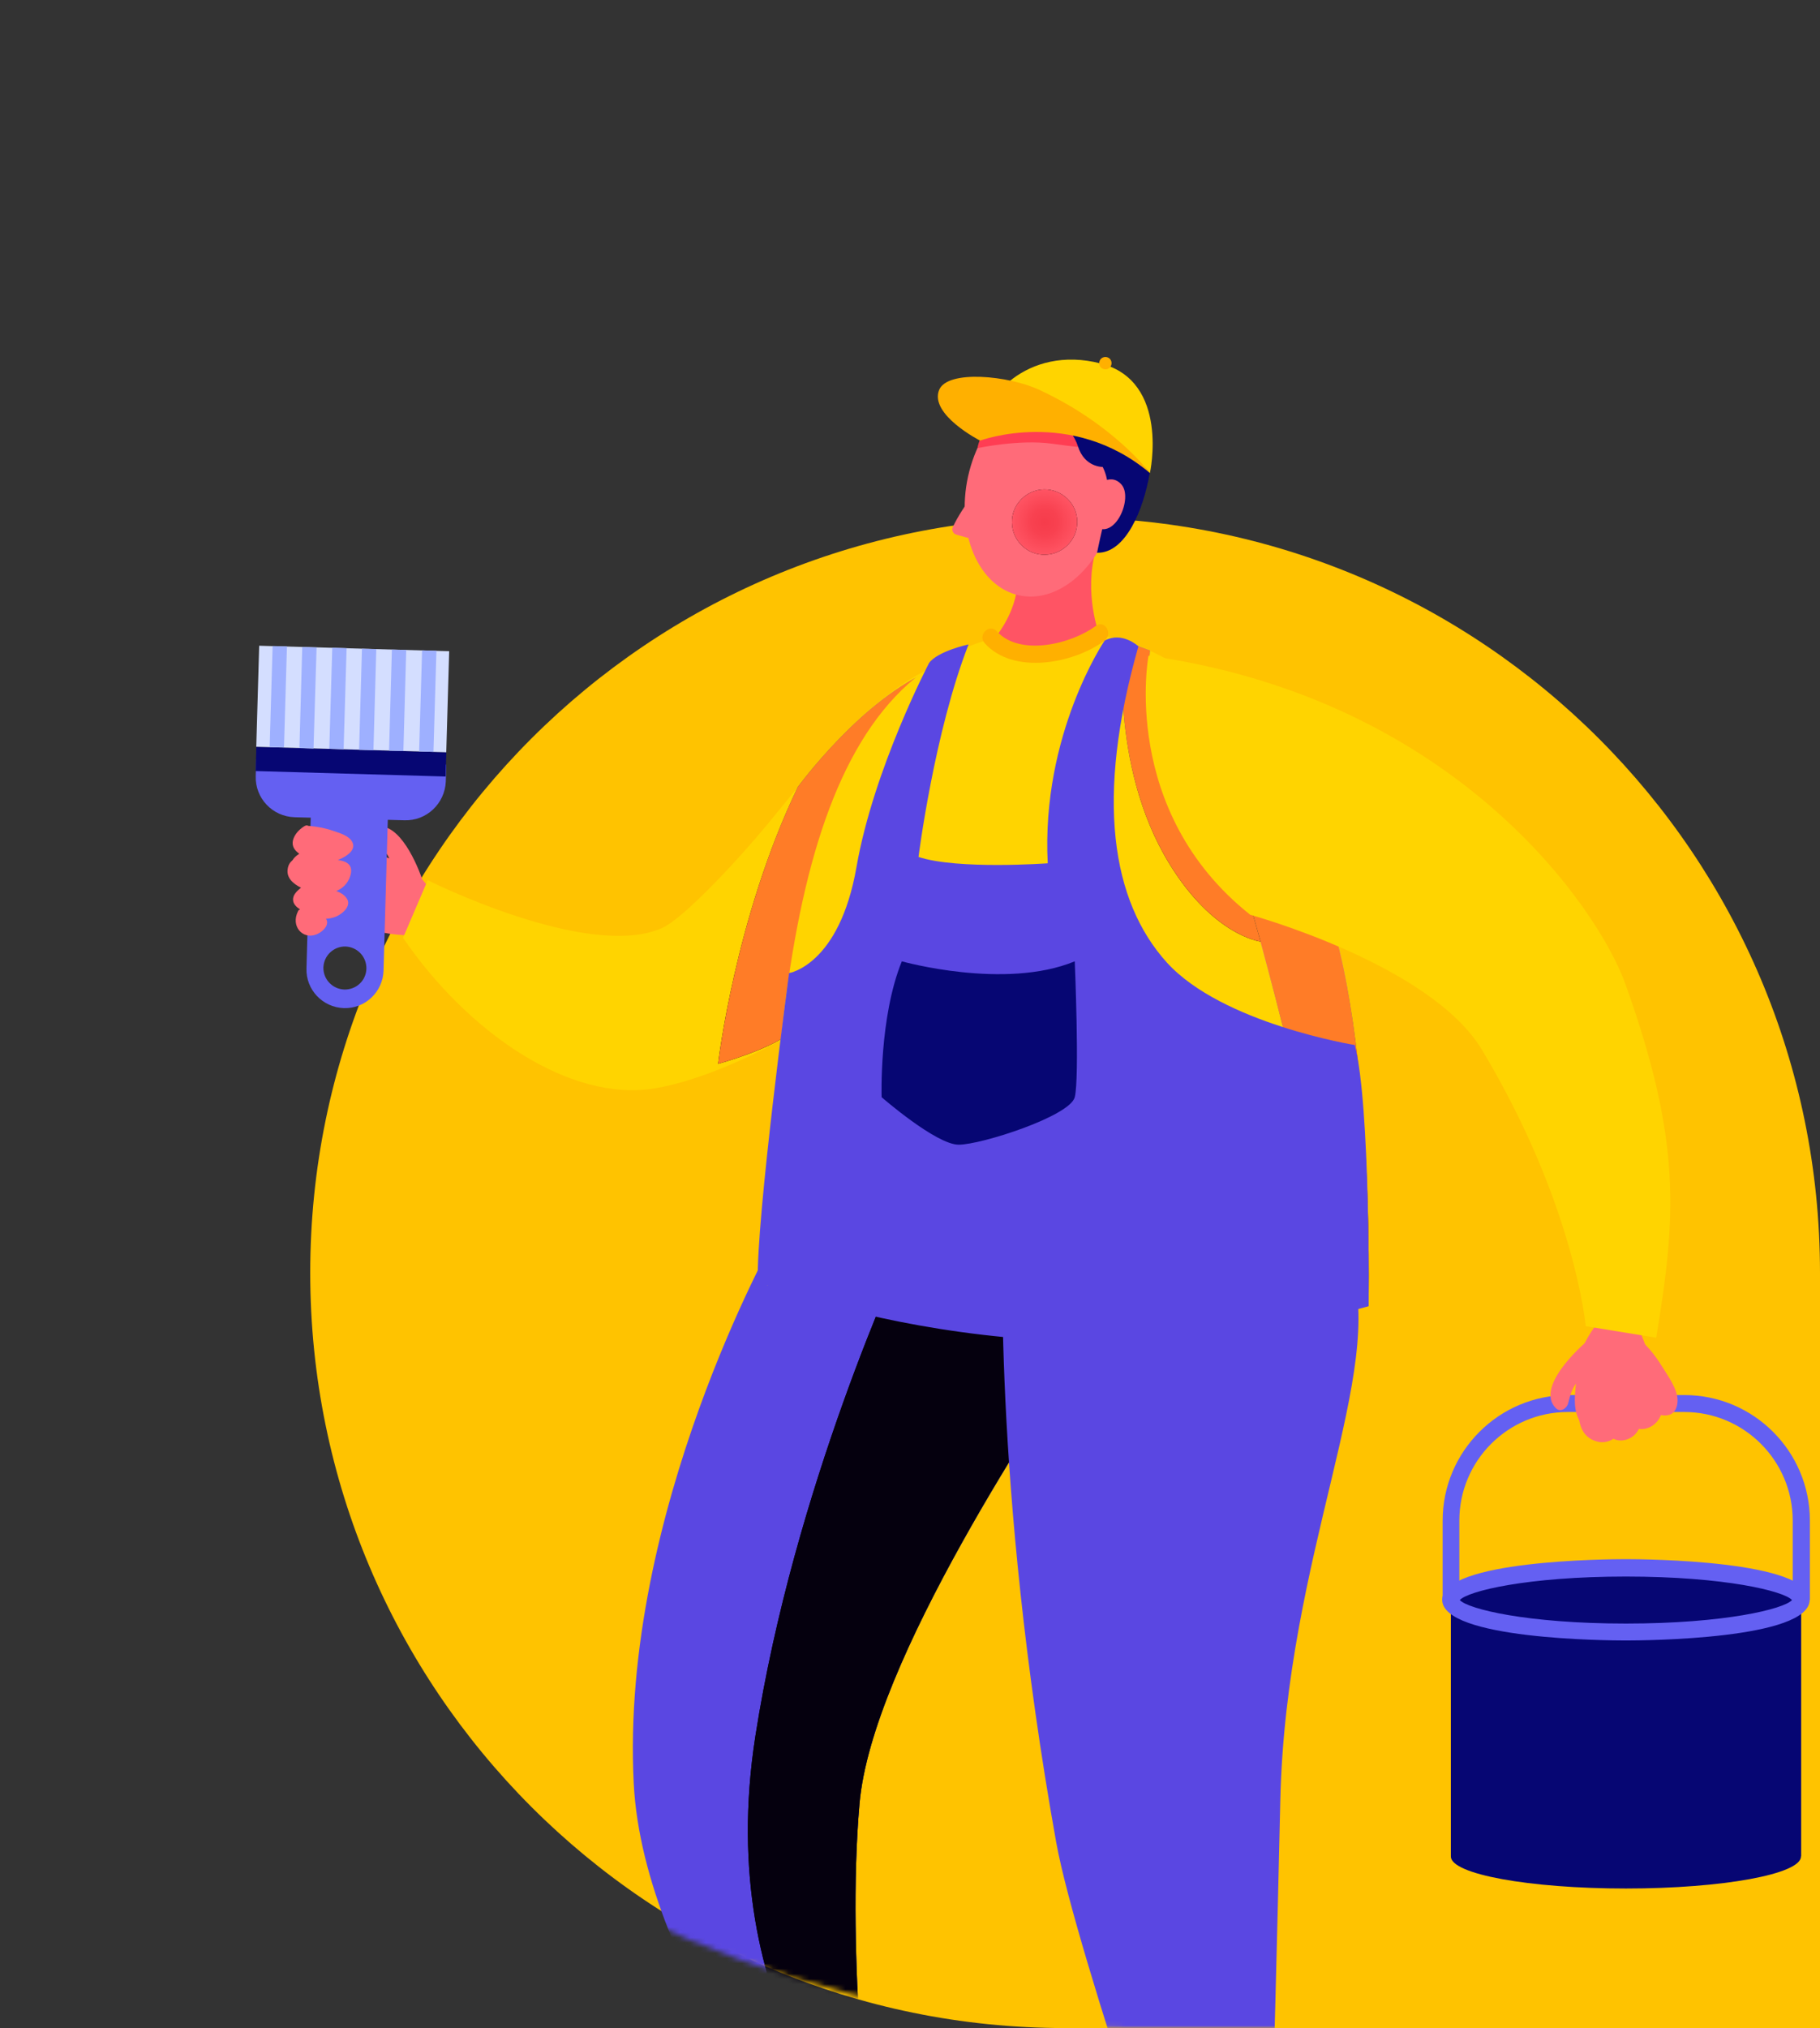 <svg xmlns="http://www.w3.org/2000/svg" width="352" height="392" viewBox="0 0 352 392" fill="none">
<rect x="0" y="0" width="352" height="392" fill="#333333" stroke="none"/>
<path d="M60 246C60 165.366 125.366 100 206 100C286.634 100 352 165.366 352 246V392H206C125.366 392 60 326.634 60 246Z" fill="#FFC300"/>
<mask id="mask0" mask-type="alpha" maskUnits="userSpaceOnUse" x="0" y="0" width="352" height="392">
<path d="M0 0H352V392H218C97.602 392 0 294.398 0 174V0Z" fill="#FFC300"/>
</mask>
<g mask="url(#mask0)">
<path d="M348.358 358.808H280.607V309.233H348.358V358.808Z" fill="#060673"/>
<path d="M314.462 315.451C295.766 315.451 280.61 312.685 280.61 309.272C280.61 305.859 295.766 303.092 314.462 303.092C333.158 303.092 348.314 305.859 348.314 309.272C348.314 312.685 333.158 315.451 314.462 315.451Z" fill="#060673"/>
<path d="M314.463 317.086C318.098 317.086 349.996 316.859 349.996 309.225C349.996 301.591 318.098 301.364 314.463 301.364C310.827 301.364 278.929 301.591 278.929 309.225C278.929 316.859 310.827 317.086 314.463 317.086ZM346.588 309.271C345.043 310.997 333.592 313.815 314.463 313.815C295.333 313.815 283.882 310.997 282.337 309.271C283.882 307.544 295.333 304.727 314.463 304.727C333.592 304.727 345.043 307.544 346.588 309.271Z" fill="#6460F2"/>
<path d="M278.928 309.272H282.245V293.913C282.245 282.326 291.651 272.92 303.238 272.92H325.731C337.318 272.92 346.724 282.326 346.724 293.913V309.272H350.041V293.913C350.041 280.509 339.136 269.648 325.776 269.648H303.284C289.879 269.648 279.019 280.554 279.019 293.913V309.272H278.928Z" fill="#6460F2"/>
<path d="M315.098 253.062C317.188 253.971 316.598 255.925 317.416 257.925C318.415 260.378 322.005 269.784 321.096 272.056C320.778 272.874 311.054 279.554 308.419 277.691C302.92 273.828 304.829 269.739 305.192 263.423C305.329 260.696 310.418 250.972 315.098 253.062Z" fill="#FF6B79"/>
<path d="M307.918 258.424C309.236 257.379 310.735 259.197 309.963 260.378C309.554 262.15 308.918 263.741 307.554 265.059C306.782 265.786 305.828 266.331 305.101 267.103C303.965 268.33 303.692 269.784 303.283 271.284C303.011 272.238 301.784 273.056 300.92 272.193C297.013 268.33 305.055 260.651 307.918 258.424Z" fill="#FF6B79"/>
<path d="M321.414 264.059C319.914 261.651 318.188 259.561 315.87 257.88C314.143 256.653 312.008 259.152 313.735 260.424C315.461 261.697 316.87 263.196 318.097 264.968C318.96 266.286 319.505 268.331 320.414 269.421C319.096 267.785 316.37 269.648 317.688 271.284C317.415 271.648 317.143 271.966 316.915 272.329C315.825 270.739 313.462 272.057 314.007 273.829C313.916 274.238 313.871 274.647 313.78 275.101C313.916 273.011 310.736 272.375 310.508 274.556C308.782 273.42 308.282 272.011 308.873 270.375C309.281 268.285 306.01 267.74 305.601 269.83C305.01 272.965 304.919 277.509 308.782 278.6C309.963 278.964 311.144 278.691 312.053 278.1C313.689 278.918 316.052 278.146 316.961 276.192C318.778 276.464 320.596 275.237 321.232 273.511C322.868 273.829 324.367 273.238 324.458 270.739C324.504 268.467 322.459 265.786 321.414 264.059Z" fill="#FF6B79"/>
<path d="M348.314 358.846C348.314 362.254 333.138 365.026 314.462 365.026C295.741 365.026 280.61 362.254 280.61 358.846C280.61 355.438 295.787 352.667 314.462 352.667C333.183 352.621 348.314 355.393 348.314 358.846Z" fill="#060673"/>
<path d="M212.679 255.516C200.911 273.056 168.649 321.222 166.24 348.576C163.605 378.702 168.512 417.462 168.512 417.462L159.742 423.188C159.742 423.188 124.527 382.156 122.573 344.805C119.847 292.413 149.837 239.249 149.837 239.249C149.837 239.249 164.286 238.067 175.873 239.567C176.282 239.612 176.691 239.658 177.1 239.749C195.594 242.202 218.632 245.974 216.769 249.336C216.314 250.063 214.815 252.29 212.679 255.516Z" fill="#5A47E2"/>
<path d="M166.239 348.577C163.604 378.703 168.511 417.463 168.511 417.463C168.511 417.463 137.658 389.427 146.109 335.49C153.607 287.597 173.964 243.566 175.827 239.522C175.918 239.295 175.963 239.204 175.963 239.204L177.054 239.658L212.633 255.471C200.955 273.056 168.647 321.222 166.239 348.577Z" fill="url(#paint0_linear)"/>
<path d="M166.239 348.577C163.604 378.703 168.511 417.463 168.511 417.463C168.511 417.463 137.658 389.427 146.109 335.49C153.607 287.597 173.964 243.566 175.827 239.522C175.918 239.295 175.963 239.204 175.963 239.204L177.054 239.658L212.633 255.471C200.955 273.056 168.647 321.222 166.239 348.577Z" fill="url(#paint1_linear)"/>
<path d="M194.004 237.659C194.004 237.659 191.777 286.416 204.273 356.075C208.181 377.749 232.991 448.317 232.991 448.317H244.85C244.85 448.317 246.35 404.513 247.622 347.941C248.713 300.457 268.343 264.923 261.163 244.203C257.619 234.024 194.004 237.659 194.004 237.659Z" fill="#5A47E2"/>
<path d="M81.678 170C80.178 165.683 76.543 158.186 72.135 160.004C70.999 160.458 71.317 161.912 72.09 162.548C73.362 163.502 74.589 164.366 75.271 165.865V165.911C69.682 163.684 62.548 162.048 57.913 165.002C55.187 166.729 56.55 168.319 59.594 167.774C65.501 166.728 67.046 168.455 60.912 169.955C59.14 170.364 62.639 173.544 65.501 173.181C67.909 173.908 69.091 177.861 69.727 178.452C71.454 180.179 76.452 180.769 79.088 180.769C81.269 180.769 82.814 182.087 84.449 180.497C87.085 177.952 84.359 173.09 81.678 170Z" fill="#FF6B79"/>
<path d="M126.752 210.35C110.167 213.167 90.446 199.535 77.95 181.268L82.721 170.136C82.721 170.136 113.711 185.676 127.979 179.405C132.341 177.497 143.292 165.592 148.699 159.003C159.014 146.416 176.917 123.015 191.821 128.286C236.125 143.826 161.65 204.352 126.752 210.35Z" fill="#FFD400"/>
<path d="M138.886 205.624C138.886 205.624 142.158 177.406 154.29 152.142C154.29 152.142 166.922 134.829 180.418 129.422C180.418 129.422 167.74 186.176 153.427 199.171C149.61 202.716 138.886 205.624 138.886 205.624Z" fill="url(#paint2_linear)"/>
<path d="M138.886 205.624C138.886 205.624 142.158 177.406 154.29 152.142C154.29 152.142 166.922 134.829 180.418 129.422C180.418 129.422 167.74 186.176 153.427 199.171C149.61 202.716 138.886 205.624 138.886 205.624Z" fill="url(#paint3_linear)"/>
<path d="M148.382 248.428C148.382 248.428 183.734 245.157 262.662 252.745C262.662 252.745 271.75 119.062 201.774 122.016C159.151 123.834 149.882 174.907 148.382 248.428Z" fill="#FFD400"/>
<path d="M264.661 252.426C264.661 252.426 266.342 191.628 253.165 166.818L242.078 175.861C242.078 175.861 247.667 195.536 250.938 210.304C256.982 237.34 256.209 253.789 256.209 253.789L264.661 252.426Z" fill="url(#paint4_linear)"/>
<path d="M264.661 252.426C264.661 252.426 266.342 191.628 253.165 166.818L242.078 175.861C242.078 175.861 247.667 195.536 250.938 210.304C256.982 237.34 256.209 253.789 256.209 253.789L264.661 252.426Z" fill="url(#paint5_linear)"/>
<path d="M222.403 125.742C222.403 125.742 218.858 160.14 242.078 175.862L243.805 181.996C243.805 181.996 234.671 180.906 226.083 166.82C214.451 147.735 217.359 123.834 217.359 123.834L222.403 125.742Z" fill="url(#paint6_linear)"/>
<path d="M222.403 125.742C222.403 125.742 218.858 160.14 242.078 175.862L243.805 181.996C243.805 181.996 234.671 180.906 226.083 166.82C214.451 147.735 217.359 123.834 217.359 123.834L222.403 125.742Z" fill="url(#paint7_linear)"/>
<path d="M192.594 123.108C192.594 123.108 197.547 131.968 212.633 122.744C212.633 122.744 209.543 114.701 211.951 106.295L196.593 110.021C196.638 110.021 198.138 115.792 192.594 123.108Z" fill="#FF5464"/>
<path d="M192.777 122.016C197.23 126.924 207.181 124.515 211.952 120.971C213.679 119.699 215.314 122.561 213.633 123.834C207.635 128.287 195.957 130.468 190.459 124.334C189.005 122.743 191.368 120.426 192.777 122.016Z" fill="#FFB000"/>
<path d="M213.633 123.834C213.633 123.834 201.365 141.919 202.637 166.865C202.637 166.865 185.234 168.138 177.645 165.639C177.645 165.639 180.69 141.51 187.324 124.561C187.324 124.561 181.371 125.834 179.69 128.151C179.69 128.151 168.966 148.599 165.649 167.592C162.332 186.586 152.608 188.086 152.608 188.086C152.608 188.086 146.201 235.888 146.565 247.747C146.565 247.747 200.729 270.422 264.707 252.473C264.707 252.473 265.071 213.577 262.026 201.99C262.026 201.99 236.398 197.855 225.675 186.041C214.951 174.181 211.816 154.233 220.177 124.925C220.177 124.925 216.996 121.971 213.633 123.834Z" fill="#5A47E2"/>
<path d="M174.42 185.813C174.42 185.813 194.322 191.403 207.863 185.813C207.863 185.813 208.817 208.397 207.863 212.077C206.909 215.758 189.778 221.256 185.416 221.256C181.054 221.256 170.512 212.077 170.512 212.077C170.512 212.077 170.012 196.628 174.42 185.813Z" fill="#060673"/>
<path d="M222.129 126.741C281.746 135.102 309.237 175.816 314.371 190.22C325.231 220.574 324.232 234.932 320.324 258.561L306.692 256.334C306.692 256.334 304.556 232.751 286.608 202.898C276.656 186.358 241.804 176.816 241.804 176.816C216.495 156.731 222.129 126.741 222.129 126.741Z" fill="#FFD400"/>
<path d="M205.818 75.305C213.633 77.032 218.041 87.346 215.633 98.297C213.224 109.294 204.909 116.791 197.048 115.064C189.232 113.338 184.825 103.023 187.233 92.072C189.687 81.076 198.002 73.578 205.818 75.305Z" fill="#FF6B79"/>
<path d="M191.278 91.436C191.278 91.436 186.007 98.024 184.28 101.887C184.008 102.477 184.326 103.159 184.962 103.341C186.825 103.886 190.596 104.931 192.232 104.795C194.413 104.658 191.278 91.436 191.278 91.436Z" fill="#FF6B79"/>
<path d="M208.317 101.432C208.045 104.886 204.955 107.476 201.501 107.203C198.003 106.93 195.458 103.841 195.731 100.387C196.003 96.934 199.093 94.344 202.547 94.616C206.045 94.934 208.635 97.979 208.317 101.432Z" fill="url(#paint8_radial)"/>
<path d="M208.317 101.432C208.045 104.886 204.955 107.476 201.501 107.203C198.003 106.93 195.458 103.841 195.731 100.387C196.003 96.934 199.093 94.344 202.547 94.616C206.045 94.934 208.635 97.979 208.317 101.432Z" fill="url(#paint9_radial)"/>
<path d="M191.278 82.847C191.278 82.847 189.506 83.892 189.051 86.619C189.051 86.619 197.094 84.892 203.41 85.755C213.089 87.118 214.725 86.664 214.725 86.664L213.725 80.03L192.914 75.35L191.278 82.847Z" fill="#FF3D53"/>
<path d="M190.457 81.847C189.594 86.664 194.365 81.665 198.136 79.666C201.908 77.667 207.224 82.256 208.496 86.3C209.769 90.344 213.268 90.253 213.268 90.253C215.54 94.843 213.631 99.568 212.177 106.839C217.766 106.975 221.174 98.387 222.355 91.48C219.584 81.393 192.456 70.442 190.457 81.847Z" fill="#060673"/>
<path d="M211.633 94.297C211.633 94.297 214.632 91.071 216.904 93.661C219.176 96.251 215.677 104.475 211.77 101.749C207.862 99.023 211.633 94.297 211.633 94.297Z" fill="#FF6B79"/>
<path d="M222.402 91.435C222.402 91.435 226.309 73.713 212.905 70.26C198.455 66.534 189.549 77.576 190.367 82.756C190.367 82.801 212.405 79.53 222.402 91.435Z" fill="#FFD400"/>
<path d="M222.402 91.435C222.402 91.435 215.496 82.075 201 75.35C195.048 72.578 183.279 71.442 181.643 75.35C179.689 80.121 189.55 85.165 189.55 85.165C189.55 85.165 207.18 78.621 222.402 91.435Z" fill="#FFB000"/>
<path d="M214.903 70.624C215.13 70.033 214.858 69.306 214.222 69.079C213.631 68.852 212.904 69.125 212.677 69.761C212.449 70.397 212.722 71.078 213.358 71.306C213.994 71.533 214.676 71.26 214.903 70.624Z" fill="#FFB000"/>
<path d="M78.224 158.551L56.959 157.96C52.687 157.824 49.325 154.279 49.461 150.008L49.552 146.736L86.312 147.781L86.222 151.053C86.04 155.324 82.496 158.687 78.224 158.551Z" fill="#6460F2"/>
<path d="M75.314 147.461L74.178 187.63C74.042 191.719 70.634 194.991 66.499 194.855C62.41 194.718 59.138 191.31 59.274 187.175L60.41 147.007L75.314 147.461ZM70.861 187.221C70.907 184.949 69.135 183.04 66.817 182.949C64.545 182.904 62.637 184.676 62.546 186.994C62.501 189.265 64.273 191.174 66.59 191.265C68.907 191.31 70.816 189.538 70.861 187.221Z" fill="#6460F2"/>
<path d="M86.187 150.09L49.441 149.035L49.576 144.357L86.322 145.412L86.187 150.09Z" fill="#060673"/>
<path d="M86.31 145.4L49.565 144.342L50.127 124.811L86.873 125.869L86.31 145.4Z" fill="#D4DEFF"/>
<path d="M54.925 144.474L52.154 144.393L52.727 124.861L55.497 124.943L54.925 144.474Z" fill="#9EB0FF"/>
<path d="M60.638 144.69L57.911 144.599L58.457 125.061L61.228 125.151L60.638 144.69Z" fill="#9EB0FF"/>
<path d="M66.46 144.818L63.69 144.736L64.263 125.205L67.033 125.287L66.46 144.818Z" fill="#9EB0FF"/>
<path d="M72.226 145.009L69.455 144.931L70.006 125.4L72.777 125.478L72.226 145.009Z" fill="#9EB0FF"/>
<path d="M78.017 145.167L75.246 145.089L75.794 125.558L78.565 125.636L78.017 145.167Z" fill="#9EB0FF"/>
<path d="M83.833 145.319L81.062 145.237L81.636 125.706L84.406 125.788L83.833 145.319Z" fill="#9EB0FF"/>
<path d="M61.138 180.633C62.047 180.315 63.547 179.179 63.228 177.952C63.183 177.816 63.138 177.68 63.047 177.589C63.683 177.543 64.319 177.453 64.955 177.18C66.273 176.635 68.181 174.999 66.954 173.499C66.5 172.909 65.819 172.5 65.046 172.227C66.228 171.727 67.227 170.864 67.727 169.364C68.454 167.138 67 166.456 65.364 166.229C66.954 165.593 69.226 164.23 67.954 162.458C67.227 161.458 65.637 161.003 64.592 160.64C63.047 160.095 61.456 159.777 59.821 159.64C59.775 159.64 59.684 159.64 59.639 159.64C59.457 159.504 59.23 159.504 58.957 159.64C57.276 160.595 55.64 162.866 57.276 164.502C57.685 164.911 58.185 165.275 58.73 165.593C57.185 165.729 55.867 166.32 55.64 167.956C55.367 169.682 56.685 170.818 58.23 171.591C58.185 171.591 58.185 171.636 58.139 171.636C57.458 172.227 56.594 172.954 56.685 173.999C56.731 174.772 57.367 175.362 58.048 175.771C57.867 175.817 57.685 175.953 57.639 176.135C56.185 178.998 58.503 181.633 61.138 180.633Z" fill="#FF6B79"/>
</g>
<defs>
<linearGradient id="paint0_linear" x1="147.852" y1="324.491" x2="200.577" y2="332.758" gradientUnits="userSpaceOnUse">
<stop/>
<stop offset="0.122" stop-color="#040404"/>
<stop offset="0.247" stop-color="#101010"/>
<stop offset="0.374" stop-color="#252525"/>
<stop offset="0.501" stop-color="#424242"/>
<stop offset="0.63" stop-color="#676767"/>
<stop offset="0.759" stop-color="#949494"/>
<stop offset="0.886" stop-color="#C9C9C9"/>
<stop offset="1" stop-color="white"/>
</linearGradient>
<linearGradient id="paint1_linear" x1="147.852" y1="324.491" x2="200.577" y2="332.758" gradientUnits="userSpaceOnUse">
<stop stop-color="#05000E"/>
<stop offset="1" stop-color="#05000E"/>
</linearGradient>
<linearGradient id="paint2_linear" x1="160.045" y1="102.615" x2="159.364" y2="214.19" gradientUnits="userSpaceOnUse">
<stop stop-color="white"/>
<stop offset="0.114" stop-color="#C9C9C9"/>
<stop offset="0.241" stop-color="#949494"/>
<stop offset="0.37" stop-color="#676767"/>
<stop offset="0.499" stop-color="#424242"/>
<stop offset="0.626" stop-color="#252525"/>
<stop offset="0.753" stop-color="#101010"/>
<stop offset="0.878" stop-color="#040404"/>
<stop offset="1"/>
</linearGradient>
<linearGradient id="paint3_linear" x1="160.045" y1="102.615" x2="159.364" y2="214.19" gradientUnits="userSpaceOnUse">
<stop stop-color="#FF7C27"/>
<stop offset="1" stop-color="#FF7C27"/>
</linearGradient>
<linearGradient id="paint4_linear" x1="249.938" y1="169.405" x2="259.852" y2="255.738" gradientUnits="userSpaceOnUse">
<stop stop-color="white"/>
<stop offset="0.114" stop-color="#C9C9C9"/>
<stop offset="0.241" stop-color="#949494"/>
<stop offset="0.37" stop-color="#676767"/>
<stop offset="0.499" stop-color="#424242"/>
<stop offset="0.626" stop-color="#252525"/>
<stop offset="0.753" stop-color="#101010"/>
<stop offset="0.878" stop-color="#040404"/>
<stop offset="1"/>
</linearGradient>
<linearGradient id="paint5_linear" x1="249.938" y1="169.405" x2="259.852" y2="255.738" gradientUnits="userSpaceOnUse">
<stop stop-color="#FF7C27"/>
<stop offset="1" stop-color="#FF7C27"/>
</linearGradient>
<linearGradient id="paint6_linear" x1="230.72" y1="103.648" x2="230.204" y2="188.337" gradientUnits="userSpaceOnUse">
<stop stop-color="white"/>
<stop offset="0.114" stop-color="#C9C9C9"/>
<stop offset="0.241" stop-color="#949494"/>
<stop offset="0.37" stop-color="#676767"/>
<stop offset="0.499" stop-color="#424242"/>
<stop offset="0.626" stop-color="#252525"/>
<stop offset="0.753" stop-color="#101010"/>
<stop offset="0.878" stop-color="#040404"/>
<stop offset="1"/>
</linearGradient>
<linearGradient id="paint7_linear" x1="230.72" y1="103.648" x2="230.204" y2="188.337" gradientUnits="userSpaceOnUse">
<stop stop-color="#FF7C27"/>
<stop offset="1" stop-color="#FF7C27"/>
</linearGradient>
<radialGradient id="paint8_radial" cx="0" cy="0" r="1" gradientUnits="userSpaceOnUse" gradientTransform="translate(202.035 100.925) rotate(4.784) scale(6.316)">
<stop stop-color="white"/>
<stop offset="0.098" stop-color="#FAFAFA"/>
<stop offset="0.222" stop-color="#EAEAEA"/>
<stop offset="0.36" stop-color="#D0D0D0"/>
<stop offset="0.508" stop-color="#ACACAC"/>
<stop offset="0.664" stop-color="#7E7E7E"/>
<stop offset="0.826" stop-color="#454545"/>
<stop offset="0.991" stop-color="#040404"/>
<stop offset="1"/>
</radialGradient>
<radialGradient id="paint9_radial" cx="0" cy="0" r="1" gradientUnits="userSpaceOnUse" gradientTransform="translate(202.035 100.925) rotate(4.784) scale(6.316)">
<stop stop-color="#F63C4B"/>
<stop offset="0.402" stop-color="#F84150"/>
<stop offset="0.908" stop-color="#FE5160"/>
<stop offset="1" stop-color="#FF5464"/>
</radialGradient>
</defs>
</svg>